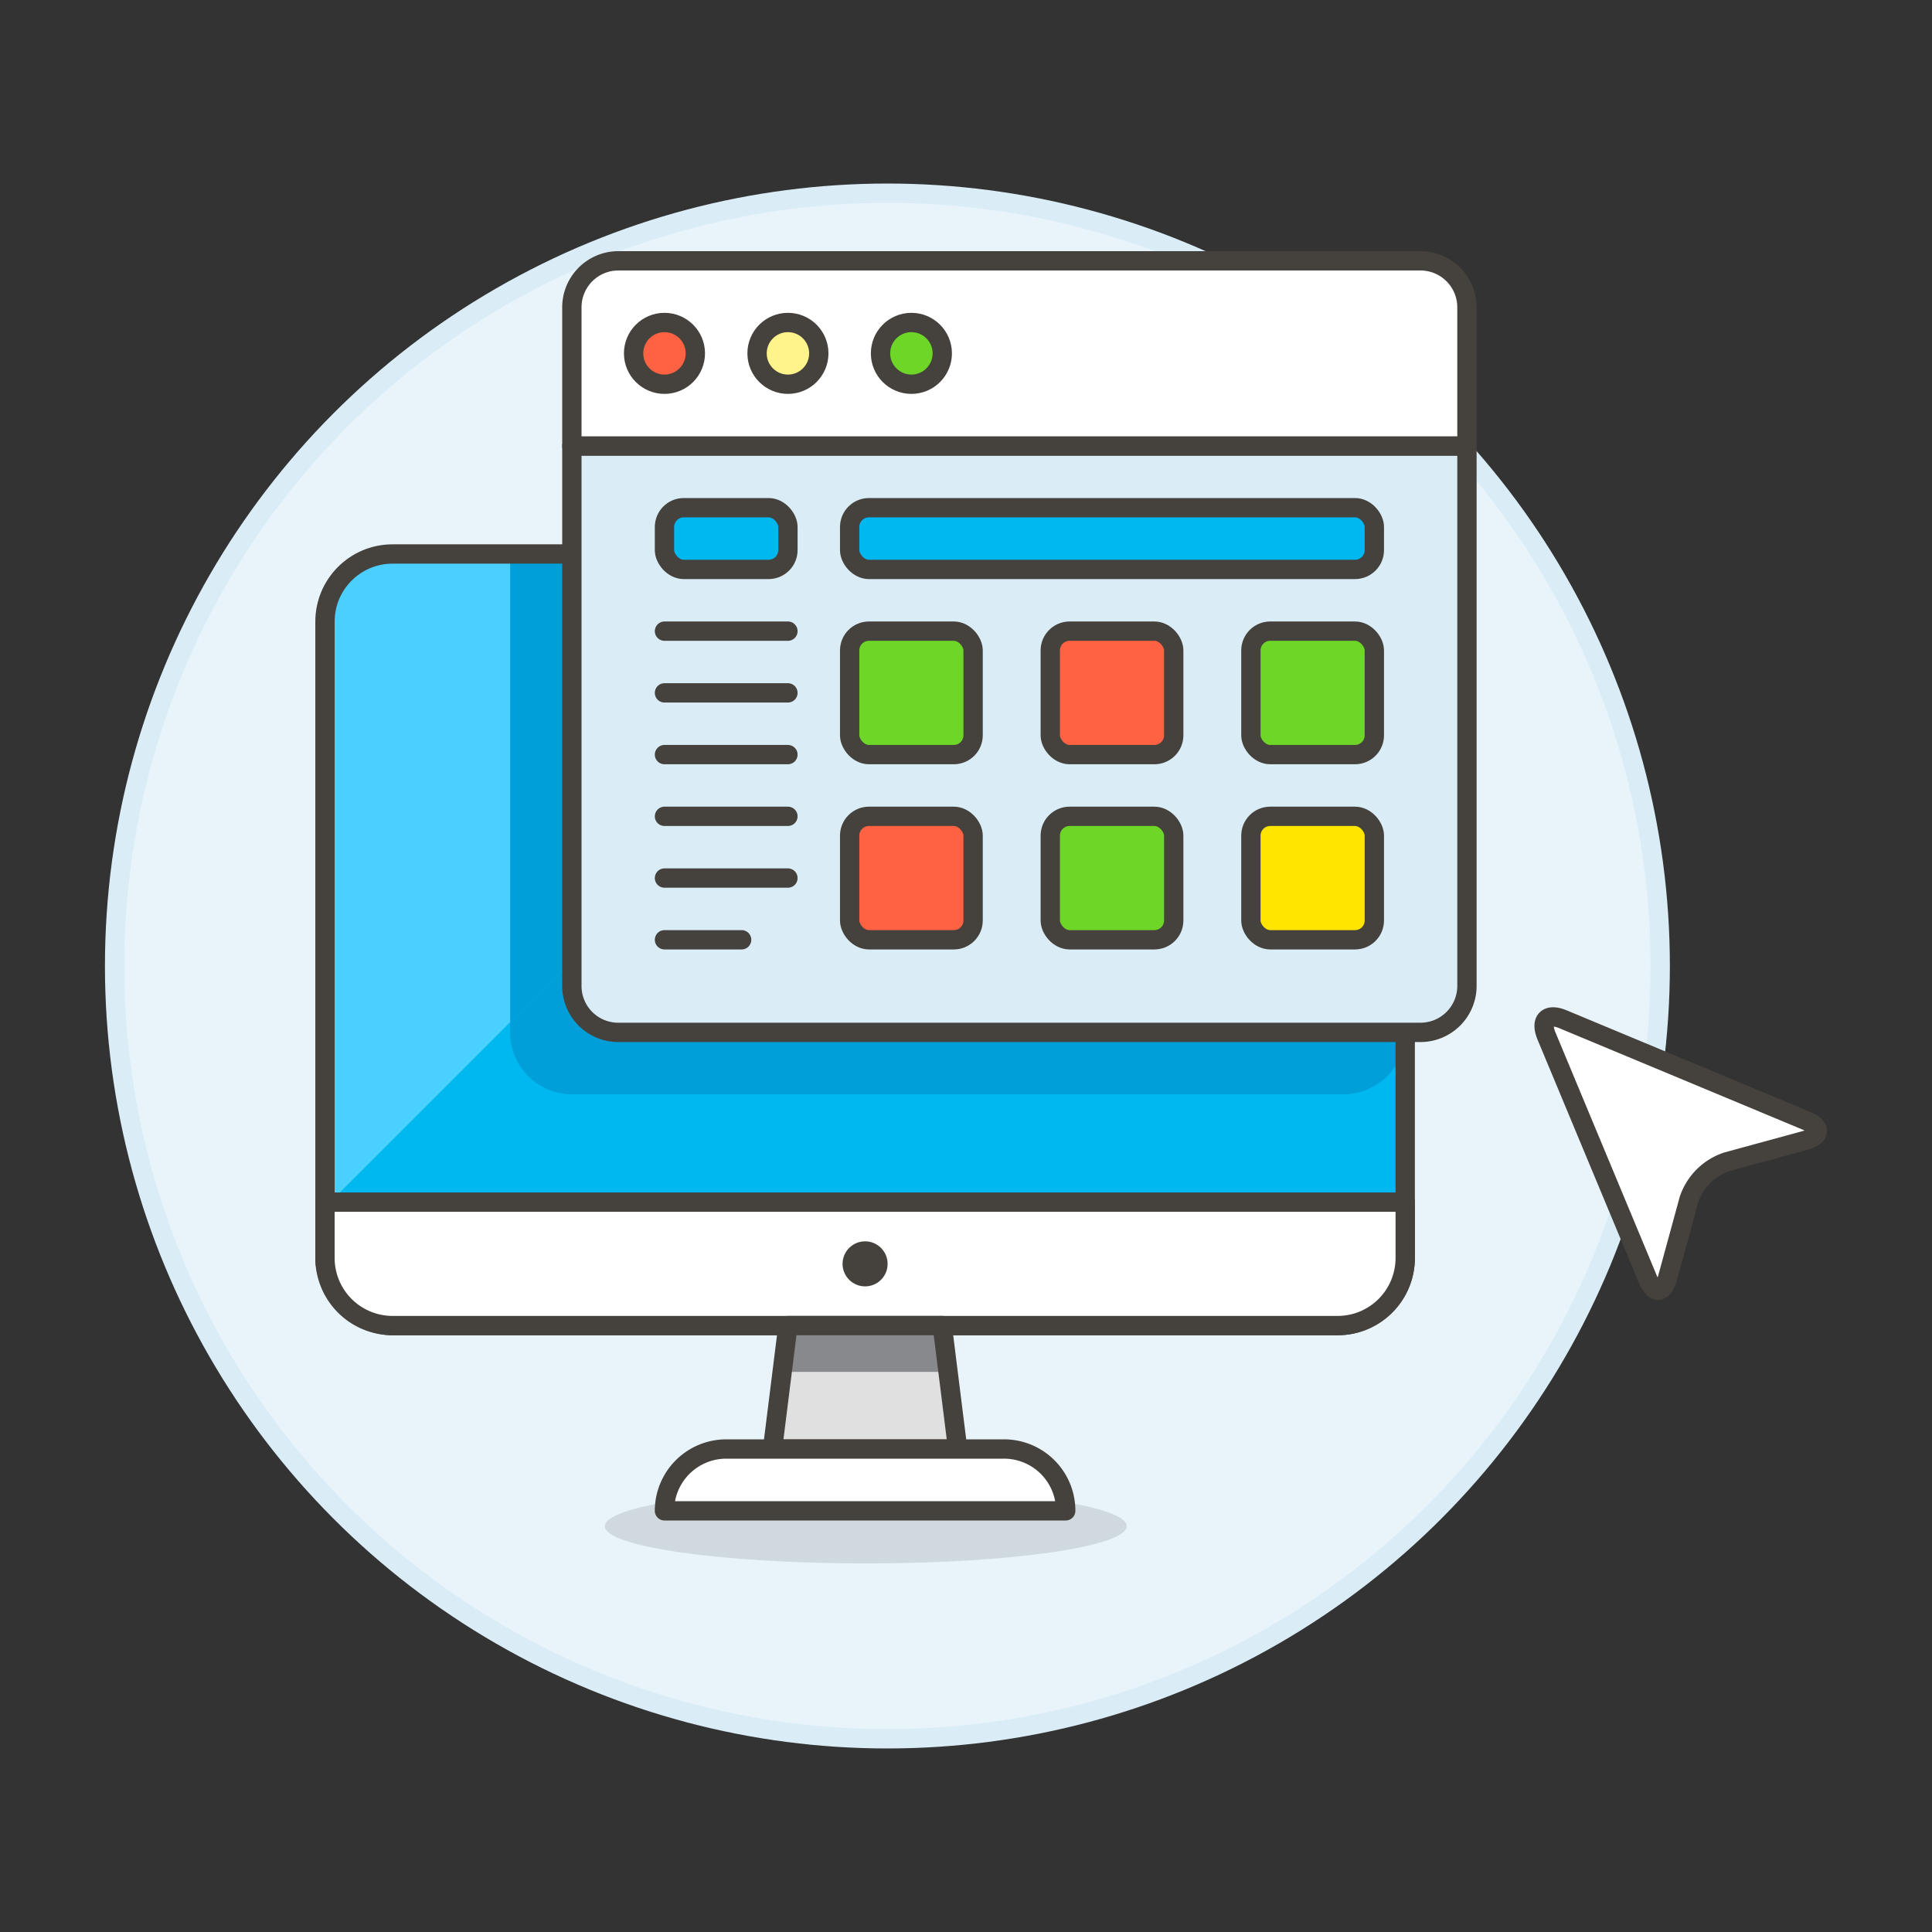 <svg xmlns="http://www.w3.org/2000/svg" viewBox="0 0 100 100"><rect x="0" y="0" width="100" height="100" fill="#333333" stroke="none"/><g class="nc-icon-wrapper"><defs/><circle class="a" cx="45.932" cy="50" r="40" fill="#e8f4fa" stroke="#daedf7" stroke-miterlimit="10"/><ellipse class="b" cx="44.812" cy="78.994" rx="13.506" ry="1.929" fill="#45413c" opacity="0.15"/><rect class="c" x="16.821" y="28.674" width="55.913" height="39.938" rx="3.5" style="" fill="#00b8f0"/><path class="d" d="M50.636 28.674H20.321a3.5 3.5 0 0 0-3.5 3.5v30.315z" style="" fill="#4acfff"/><path class="e" d="M32 53.436a2.4 2.4 0 0 1-2.4-2.4v-1.327l-3.195 3.2v.532a3.2 3.2 0 0 0 3.2 3.2h39.934a3.2 3.2 0 0 0 3.195-3.195z" style="" fill="#009fd9"/><path class="e" d="M29.601 28.674h-3.195v24.23l3.195-3.195V28.674z" style="" fill="#009fd9"/><rect class="f" x="16.821" y="28.674" width="55.913" height="39.938" rx="3.5" fill="none" stroke="#45413c" stroke-linejoin="round" stroke-linecap="round"/><path class="g" d="M69.234 68.612a3.5 3.5 0 0 0 3.5-3.5v-2.89H16.821v2.89a3.5 3.5 0 0 0 3.5 3.5z" stroke="#45413c" stroke-linejoin="round" stroke-linecap="round" fill="#fff"/><path class="h" d="M49.57 75.003h-9.585l.798-6.391h7.988l.799 6.391z" style="" fill="#e0e0e0"/><path class="i" d="M49.071 71.009h-8.587l.299-2.397h7.988l.3 2.397z" style="" fill="#87898c"/><path class="f" d="M49.57 75.003h-9.585l.798-6.391h7.988l.799 6.391z" fill="none" stroke="#45413c" stroke-linejoin="round" stroke-linecap="round"/><path class="g" d="M55.161 78.2H34.393a3.2 3.2 0 0 1 3.195-3.2h14.378a3.194 3.194 0 0 1 3.195 3.2z" stroke="#45413c" stroke-linejoin="round" stroke-linecap="round" fill="#fff"/><path class="j" d="M75.929 51.036a2.407 2.407 0 0 1-2.4 2.4H32a2.4 2.4 0 0 1-2.4-2.4V23.083h46.329z" stroke="#45413c" stroke-linejoin="round" stroke-linecap="round" fill="#daedf7"/><path class="g" d="M75.929 23.083H29.6V15.9a2.407 2.407 0 0 1 2.4-2.4h41.529a2.407 2.407 0 0 1 2.4 2.4z" stroke="#45413c" stroke-linejoin="round" stroke-linecap="round" fill="#fff"/><circle class="k" cx="34.393" cy="18.29" r="1.598" stroke="#45413c" stroke-linejoin="round" stroke-linecap="round" fill="#ff6242"/><circle class="l" cx="40.783" cy="18.29" r="1.598" stroke="#45413c" stroke-linejoin="round" stroke-linecap="round" fill="#fff48c"/><circle class="m" cx="47.174" cy="18.29" r="1.598" stroke="#45413c" stroke-linejoin="round" stroke-linecap="round" fill="#6dd627"/><rect class="m" x="43.978" y="32.668" width="6.39" height="6.39" rx="1" stroke="#45413c" stroke-linejoin="round" stroke-linecap="round" fill="#6dd627"/><rect class="k" x="54.362" y="32.668" width="6.39" height="6.39" rx="1" stroke="#45413c" stroke-linejoin="round" stroke-linecap="round" fill="#ff6242"/><rect class="m" x="64.746" y="32.668" width="6.39" height="6.39" rx="1" stroke="#45413c" stroke-linejoin="round" stroke-linecap="round" fill="#6dd627"/><rect class="k" x="43.978" y="42.253" width="6.39" height="6.39" rx="1" stroke="#45413c" stroke-linejoin="round" stroke-linecap="round" fill="#ff6242"/><rect class="m" x="54.362" y="42.253" width="6.39" height="6.39" rx="1" stroke="#45413c" stroke-linejoin="round" stroke-linecap="round" fill="#6dd627"/><rect class="n" x="64.746" y="42.253" width="6.39" height="6.39" rx="1" stroke="#45413c" stroke-linejoin="round" stroke-linecap="round" fill="#ffe500"/><rect class="o" x="34.393" y="26.278" width="6.39" height="3.195" rx="1" fill="#00b8f0" stroke="#45413c" stroke-linejoin="round" stroke-linecap="round"/><rect class="p" x="43.978" y="26.278" width="27.158" height="3.195" rx="1" fill="#00b8f0" stroke="#45413c" stroke-linejoin="round"/><path class="f" d="M34.393 32.668h6.39" fill="none" stroke="#45413c" stroke-linejoin="round" stroke-linecap="round"/><path class="f" d="M34.393 35.863h6.39" fill="none" stroke="#45413c" stroke-linejoin="round" stroke-linecap="round"/><path class="f" d="M34.393 39.058h6.39" fill="none" stroke="#45413c" stroke-linejoin="round" stroke-linecap="round"/><path class="f" d="M34.393 42.253h6.39" fill="none" stroke="#45413c" stroke-linejoin="round" stroke-linecap="round"/><path class="f" d="M34.393 45.448h6.39" fill="none" stroke="#45413c" stroke-linejoin="round" stroke-linecap="round"/><path class="f" d="M34.393 48.643h3.994" fill="none" stroke="#45413c" stroke-linejoin="round" stroke-linecap="round"/><path class="q" d="M86.319 66.127c-.231.848-.7.878-1.035.067L80.045 53.62c-.338-.811.049-1.2.86-.861L93.479 58c.811.338.781.8-.067 1.035l-4.032 1.1a3.105 3.105 0 0 0-1.961 1.965z" stroke="#45413c" stroke-linejoin="round" fill="#fff"/><circle class="r" cx="44.777" cy="65.417" r=".666" fill="#45413c" stroke="#45413c" stroke-linejoin="round" stroke-linecap="round"/></g></svg>